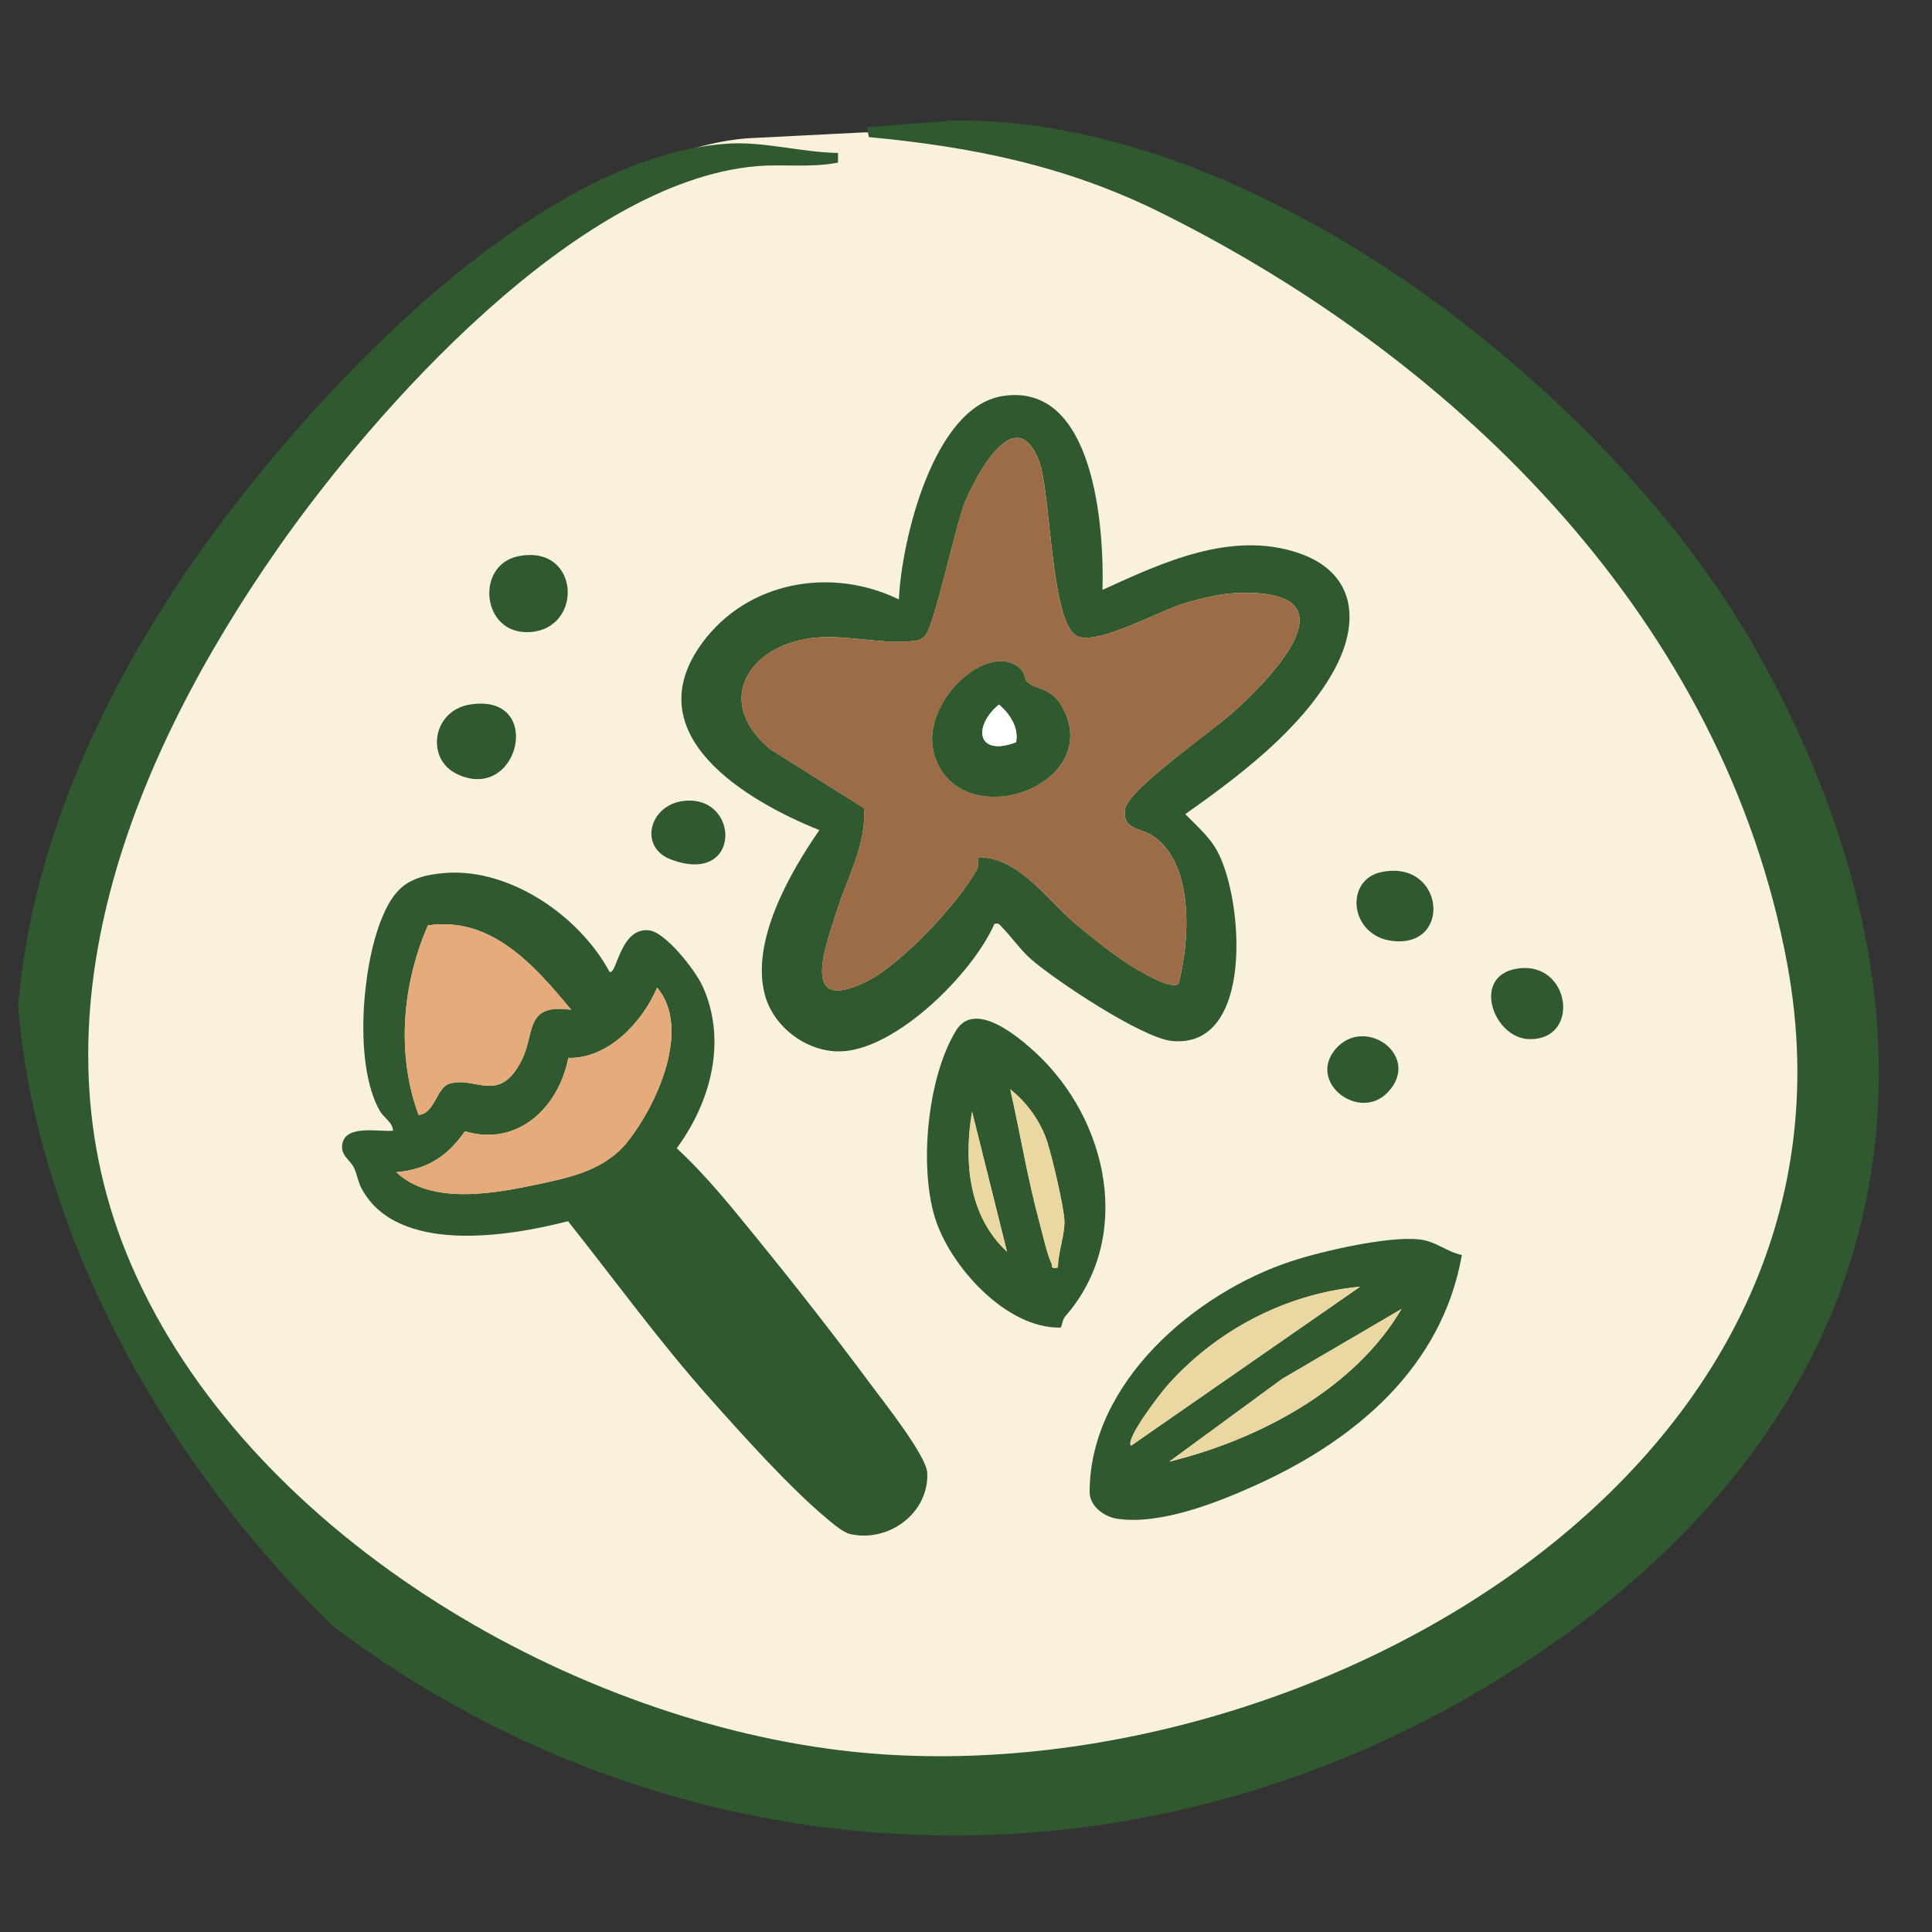 <svg xmlns="http://www.w3.org/2000/svg" fill="none" viewBox="0 0 61 61" height="61" width="61">
<rect x="0" y="0" width="61" height="61" fill="#333333" stroke="none"/>
<g clip-path="url(#clip0_269_78)">
<path fill="#FAF1DD" d="M27.333 4.177C30.736 4.487 33.735 4.351 36.812 5.854C46.751 10.709 55.489 19.475 57.556 30.671C60.694 47.664 41.034 58.381 26.324 56.589C14.689 55.171 0.848 45.6 1.505 32.651C1.786 27.113 4.858 21.086 8.008 16.64C11.183 12.157 17.794 4.87 23.562 4.368L27.333 4.177Z"></path>
<path fill="#305930" d="M26.459 4.829L26.459 5.133C25.607 5.306 24.736 5.173 23.878 5.248C18.238 5.739 11.85 12.911 8.779 17.306C4.216 23.838 0.744 32.142 4.166 39.986C7.801 48.318 17.715 54.184 26.522 55.262C40.602 56.986 59.434 46.712 56.43 30.44C54.443 19.678 46.138 11.419 36.633 6.705C33.676 5.239 30.709 4.636 27.433 4.329L27.373 4.015L30.064 3.807C39.781 3.644 51.027 12.532 55.564 20.728C62.497 33.253 59.798 45.054 47.768 52.735C35.696 60.443 20.491 59.548 9.425 50.492C-1.356 41.672 -1.966 30.118 5.424 18.731C8.785 13.551 16.435 4.972 22.962 4.536C24.123 4.459 25.296 4.811 26.459 4.829Z"></path>
<path fill="#305930" d="M16.356 17.564C18.314 17.161 18.448 19.865 16.714 19.958C15.201 20.04 15 17.844 16.356 17.564Z"></path>
<path fill="#305930" d="M14.83 22.246C17.212 21.855 16.4 25.389 14.422 24.436C13.432 23.959 13.648 22.441 14.83 22.246Z"></path>
<path fill="#305930" d="M43.62 27.533C45.601 27.127 45.874 29.946 43.95 29.707C42.609 29.54 42.439 27.776 43.62 27.533Z"></path>
<path fill="#305930" d="M47.893 30.584C49.587 30.307 49.933 32.856 48.273 32.808C47.151 32.776 46.45 30.819 47.893 30.584Z"></path>
<path fill="#305930" d="M21.551 25.293C23.378 25.044 23.444 27.988 21.186 27.137C20.16 26.75 20.497 25.438 21.551 25.293Z"></path>
<path fill="#305930" d="M43.815 34.49C42.915 35.434 41.255 34.164 42.18 33.109C43.107 32.051 44.901 33.353 43.815 34.49Z"></path>
<path fill="#305930" d="M34.81 18.625C36.691 17.763 38.854 16.756 40.959 17.447C42.831 18.062 42.966 19.67 42.084 21.229C41.048 23.057 39.111 24.512 37.423 25.706C37.796 26.085 38.189 26.417 38.444 26.893C39.258 28.417 39.607 33.125 36.998 32.867C36.058 32.773 33.314 30.954 32.547 30.279C32.2 29.974 31.94 29.579 31.639 29.279C31.556 29.196 31.55 29.135 31.396 29.172C30.717 30.728 28.289 33.16 26.525 33.196C25.482 33.218 24.437 32.439 24.157 31.437C23.684 29.741 24.928 27.57 25.87 26.21C23.546 25.276 20.048 23.195 22.171 20.3C23.602 18.349 26.249 17.887 28.381 18.926C28.461 17.09 29.46 12.853 31.651 12.505C34.564 12.042 34.864 16.689 34.81 18.625ZM37.209 31.068C37.566 29.713 37.716 27.313 36.421 26.405C36.035 26.135 35.405 26.203 35.528 25.529C35.641 24.91 38.317 23.045 38.929 22.494C40.358 21.207 42.822 18.545 38.979 18.727C38.513 18.75 37.925 18.899 37.47 19.025C36.665 19.248 34.656 20.394 34.005 20.082C33.171 19.681 33.182 15.516 32.805 14.553C32.062 12.653 30.839 14.969 30.473 15.845C30.157 16.599 29.496 19.833 29.194 20.091C29.064 20.202 29.004 20.216 28.838 20.238C27.923 20.356 26.807 20.052 25.816 20.128C23.72 20.286 22.462 22.089 24.311 23.65L27.282 25.517C27.355 26.658 26.776 27.652 26.446 28.692C26.064 29.892 25.201 32.084 27.41 30.962C28.469 30.424 30.279 28.505 30.837 27.456C30.902 27.335 30.891 27.196 30.895 27.065C32.175 27.063 33.052 28.41 33.959 29.169C34.517 29.636 35.3 30.263 35.922 30.62C36.172 30.763 36.968 31.237 37.209 31.068Z"></path>
<path fill="#305930" d="M19.241 30.679C19.475 30.837 19.558 29.279 20.486 29.373C21.014 29.427 21.948 30.633 22.171 31.113C22.97 32.833 22.448 34.789 21.367 36.254C22.328 37.145 23.132 38.157 23.957 39.17C25.146 40.632 26.397 42.232 27.518 43.745C27.913 44.277 29.254 45.968 29.277 46.506C29.332 47.77 28.064 48.711 26.845 48.436C26.625 48.386 26.299 48.108 26.118 47.957C24.943 46.979 23.441 45.307 22.403 44.139C20.819 42.359 19.414 40.422 17.934 38.557C16.042 39.046 12.556 39.612 11.424 37.541C11.302 37.319 11.28 37.09 11.181 36.88C11.057 36.613 10.714 36.464 10.818 36.075C10.971 35.508 11.967 35.744 12.41 35.7C12.394 35.426 12.126 35.308 11.989 35.068C11.178 33.642 11.427 30.638 12.006 29.12C12.417 28.043 12.869 27.653 14.064 27.562C16.106 27.406 18.306 28.933 19.241 30.679ZM18.035 31.883C16.886 30.496 15.523 28.92 13.511 29.218C12.698 31.08 12.511 33.279 13.215 35.199C13.722 35.177 13.783 34.336 14.189 34.215C15.025 33.967 15.756 34.882 16.468 33.481C16.905 32.621 16.55 31.67 18.035 31.883ZM12.511 37.008C13.624 38.071 15.668 37.672 17.049 37.377C18.107 37.151 19.134 36.91 19.825 36.035C20.749 34.867 21.833 32.469 20.748 31.181C20.292 32.26 19.207 33.434 17.945 33.401C17.641 34.959 16.353 36.218 14.679 35.718C14.132 36.507 13.479 36.93 12.511 37.008Z"></path>
<path fill="#305930" d="M46.156 39.626C45.532 43.162 42.814 45.451 39.698 46.87C38.459 47.434 36.634 48.161 35.267 47.951C34.855 47.887 34.404 47.555 34.404 47.106C34.405 43.656 37.734 40.815 40.782 39.818C41.758 39.498 43.805 39.031 44.792 39.13C45.329 39.183 45.656 39.515 46.156 39.626ZM42.945 40.626C40.613 40.846 38.414 41.994 36.867 43.737C36.66 43.97 35.521 45.433 35.713 45.646L42.945 40.626ZM44.25 41.329L40.482 43.535L36.918 46.148C39.719 45.461 42.756 43.873 44.25 41.329Z"></path>
<path fill="#305930" d="M33.637 41.559C33.545 41.665 33.548 41.797 33.492 41.916C31.774 41.962 29.987 39.975 29.516 38.437C29.018 36.812 29.283 34.003 30.189 32.533C30.784 31.57 32.154 32.733 32.703 33.241C35.003 35.371 35.792 39.093 33.637 41.559ZM33.404 40.023C33.4 39.568 33.616 39.006 33.608 38.571C33.6 38.13 33.223 36.556 33.075 36.083C32.87 35.43 32.437 34.821 31.899 34.397C32.217 35.806 32.45 37.242 32.83 38.638C32.928 38.995 33.052 39.571 33.194 39.881C33.248 39.997 33.145 40.063 33.404 40.023ZM31.796 39.52L30.694 35.101C30.433 36.663 30.576 38.39 31.796 39.52Z"></path>
<path fill="#9B6C45" d="M37.208 31.069C36.966 31.238 36.171 30.764 35.921 30.621C35.299 30.264 34.516 29.637 33.957 29.17C33.051 28.411 32.174 27.064 30.894 27.066C30.89 27.197 30.901 27.336 30.836 27.457C30.277 28.506 28.468 30.425 27.409 30.963C25.199 32.085 26.063 29.893 26.445 28.693C26.775 27.653 27.354 26.659 27.281 25.518L24.31 23.651C22.461 22.09 23.719 20.287 25.814 20.128C26.806 20.053 27.922 20.357 28.837 20.238C29.003 20.217 29.063 20.203 29.193 20.092C29.495 19.834 30.155 16.6 30.471 15.846C30.838 14.97 32.061 12.654 32.804 14.554C33.181 15.517 33.17 19.682 34.004 20.082C34.655 20.395 36.664 19.249 37.468 19.026C37.924 18.9 38.512 18.75 38.978 18.728C42.821 18.546 40.357 21.208 38.928 22.495C38.316 23.046 35.64 24.911 35.527 25.53C35.404 26.204 36.034 26.136 36.42 26.406C37.715 27.314 37.565 29.714 37.208 31.069ZM32.269 21.167C31.291 20.082 28.904 22.238 29.538 23.947C30.424 26.334 34.698 24.847 33.62 22.476C33.247 21.654 32.744 21.83 32.419 21.516C32.347 21.445 32.357 21.265 32.269 21.167Z"></path>
<path fill="#E5AB7A" d="M12.51 37.011C13.478 36.933 14.131 36.511 14.678 35.721C16.352 36.221 17.64 34.962 17.943 33.404C19.206 33.437 20.291 32.263 20.747 31.185C21.832 32.473 20.748 34.87 19.824 36.038C19.133 36.913 18.105 37.154 17.048 37.38C15.667 37.675 13.623 38.074 12.51 37.011Z"></path>
<path fill="#E5AB7A" d="M18.035 31.884C16.549 31.671 16.905 32.621 16.468 33.482C15.756 34.883 15.025 33.967 14.188 34.216C13.782 34.337 13.722 35.178 13.214 35.2C12.51 33.28 12.698 31.081 13.511 29.219C15.523 28.921 16.885 30.497 18.035 31.884Z"></path>
<path fill="#EAD7A2" d="M42.941 40.624L35.709 45.645C35.517 45.431 36.656 43.968 36.862 43.735C38.41 41.992 40.609 40.844 42.941 40.624Z"></path>
<path fill="#EAD7A2" d="M44.25 41.33C42.756 43.874 39.719 45.463 36.918 46.149L40.482 43.537L44.25 41.33Z"></path>
<path fill="#EAD7A2" d="M33.404 40.02C33.145 40.06 33.247 39.994 33.194 39.878C33.051 39.568 32.928 38.992 32.83 38.635C32.45 37.239 32.216 35.804 31.898 34.395C32.437 34.819 32.87 35.427 33.074 36.08C33.222 36.553 33.6 38.127 33.608 38.568C33.616 39.003 33.4 39.565 33.404 40.02Z"></path>
<path fill="#EAD7A2" d="M31.791 39.519C30.57 38.388 30.427 36.662 30.688 35.1L31.791 39.519Z"></path>
<path fill="#305930" d="M32.268 21.167C32.356 21.265 32.346 21.445 32.419 21.516C32.743 21.83 33.246 21.654 33.619 22.476C34.697 24.848 30.423 26.334 29.537 23.947C28.903 22.238 31.29 20.082 32.268 21.167ZM32.083 23.435C32.172 22.965 31.882 22.535 31.543 22.245C30.714 22.929 30.844 23.906 32.083 23.435Z"></path>
<path fill="white" d="M32.079 23.435C30.84 23.906 30.711 22.93 31.54 22.245C31.879 22.536 32.169 22.965 32.079 23.435Z"></path>
</g>
<defs>
<clipPath id="clip0_269_78">
<rect fill="white" rx="30" height="60" width="60" y="0.055" x="0.5"></rect>
</clipPath>
</defs>
</svg>
